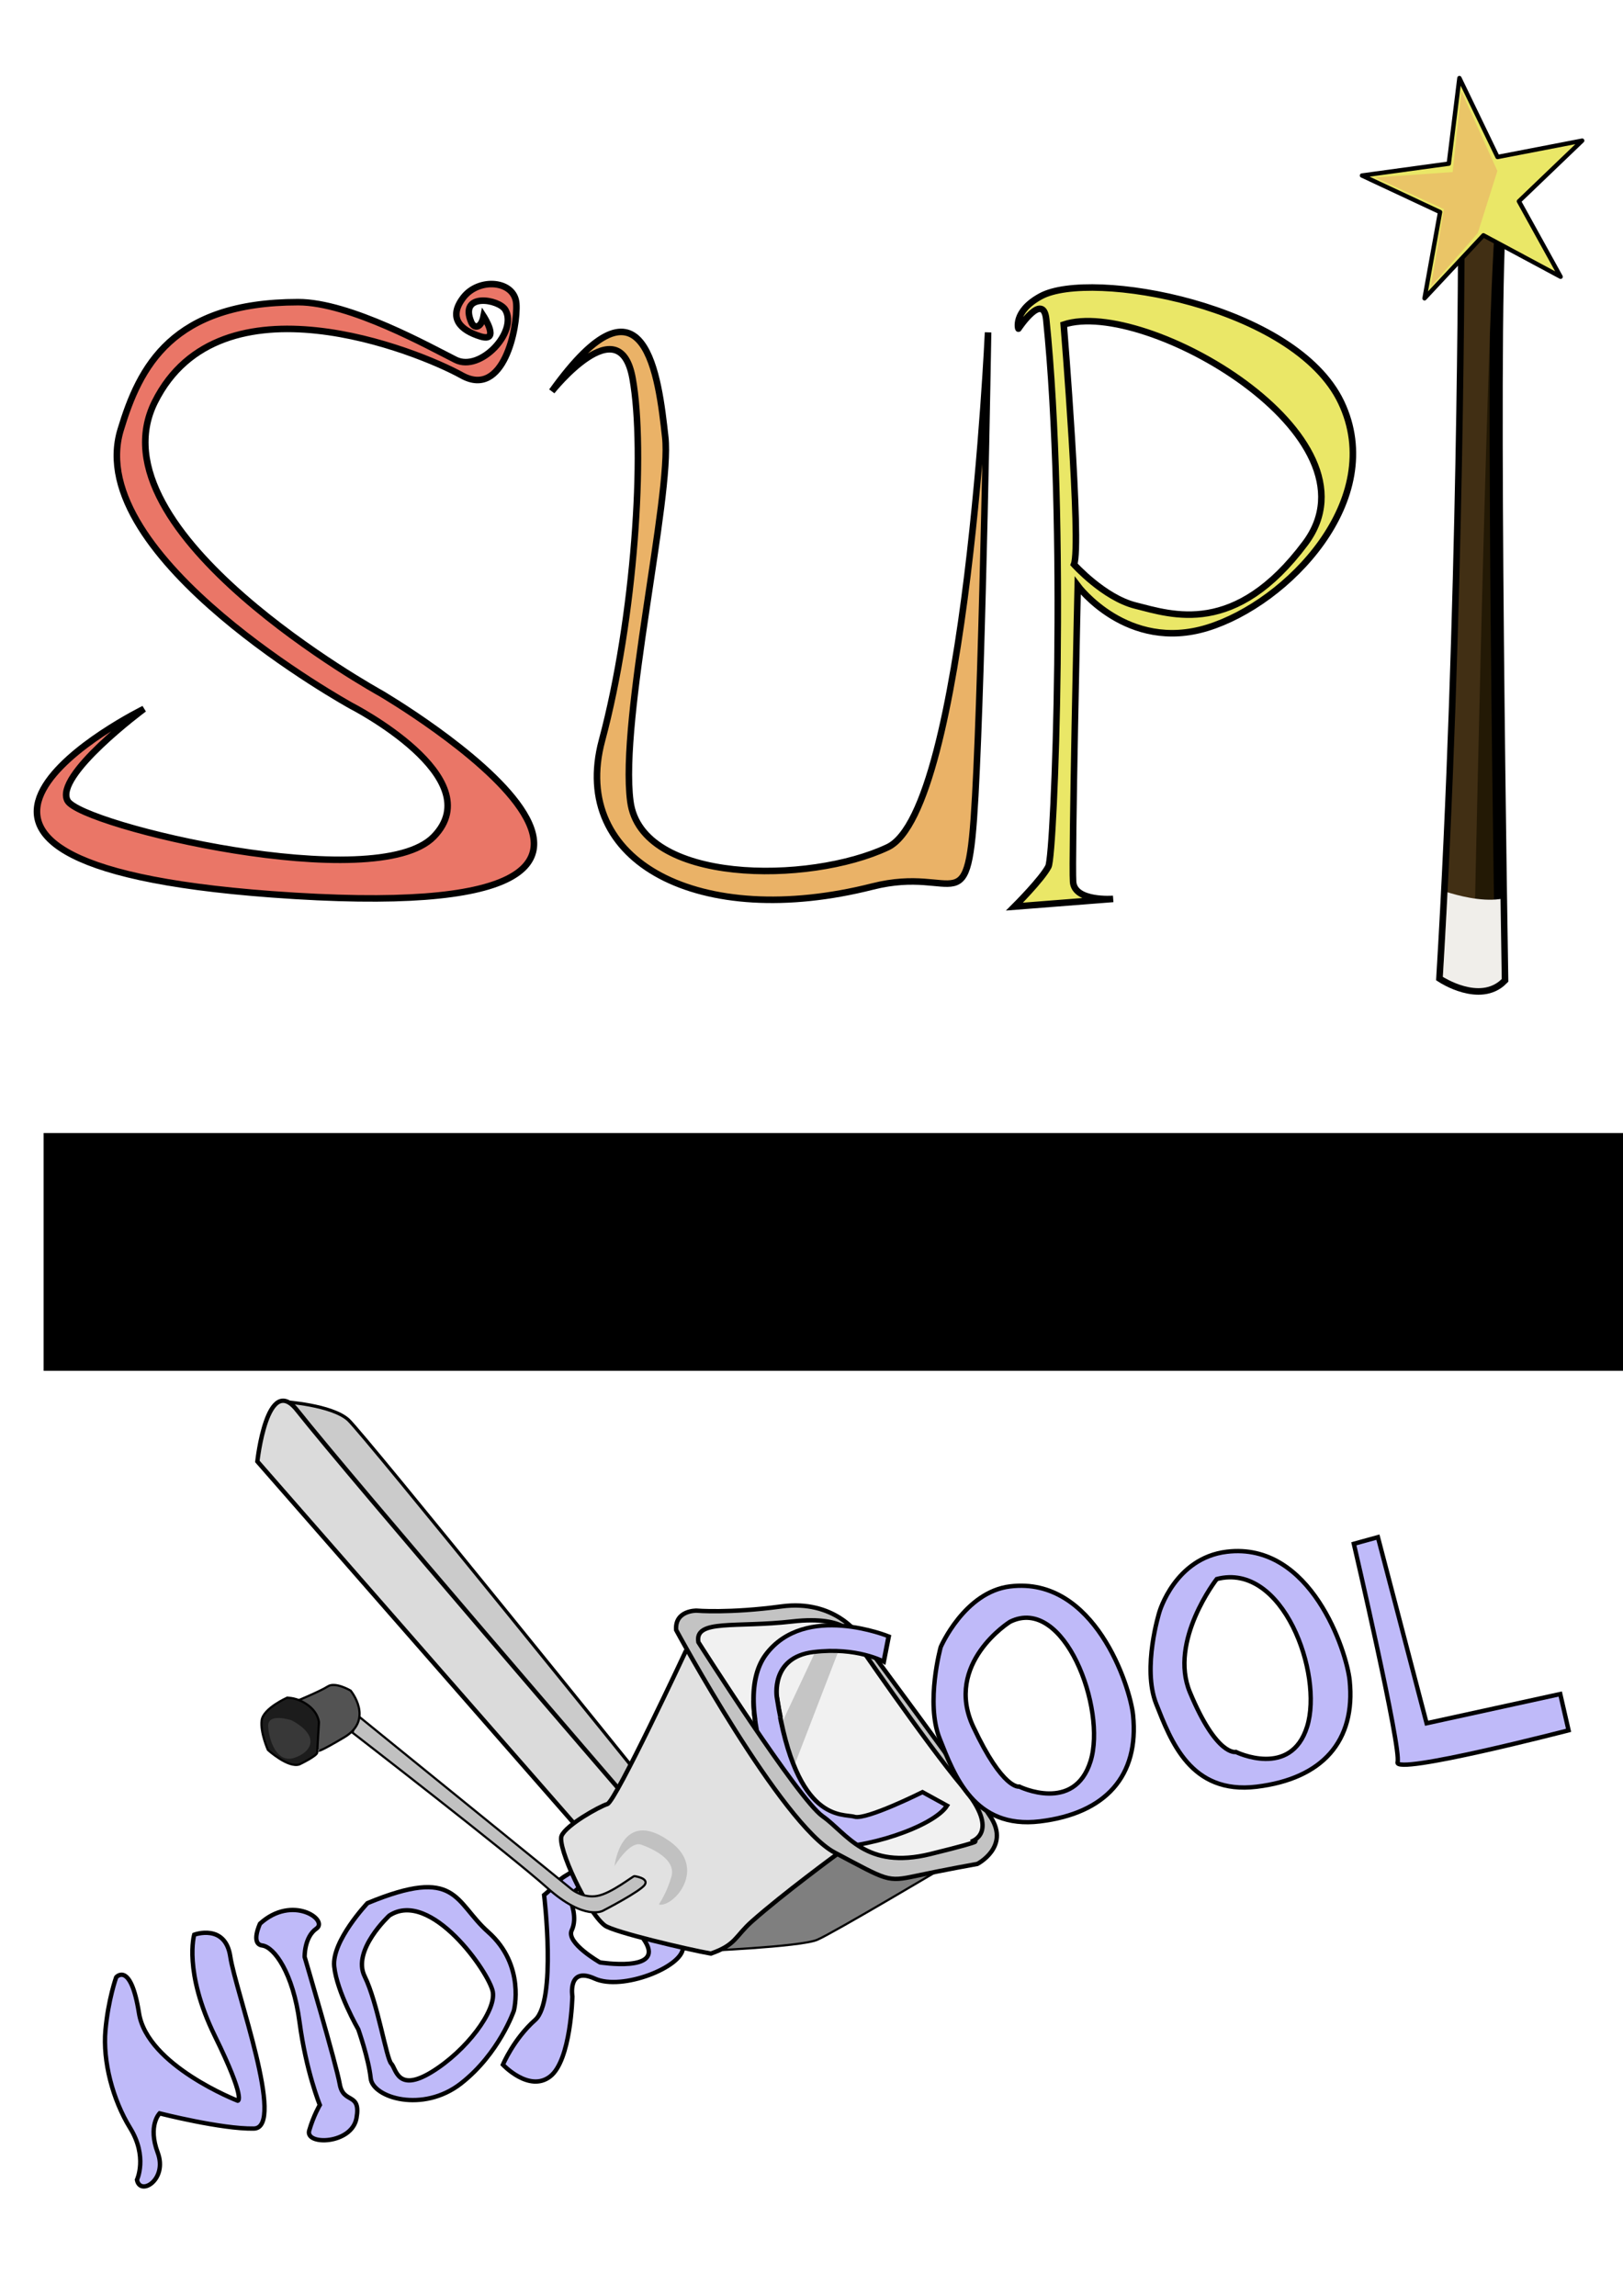 <?xml version="1.0" encoding="UTF-8" standalone="no"?>
<!-- Created with Inkscape (http://www.inkscape.org/) -->
<svg
   xmlns:dc="http://purl.org/dc/elements/1.1/"
   xmlns:cc="http://creativecommons.org/ns#"
   xmlns:rdf="http://www.w3.org/1999/02/22-rdf-syntax-ns#"
   xmlns:svg="http://www.w3.org/2000/svg"
   xmlns="http://www.w3.org/2000/svg"
   xmlns:sodipodi="http://sodipodi.sourceforge.net/DTD/sodipodi-0.dtd"
   xmlns:inkscape="http://www.inkscape.org/namespaces/inkscape"
   width="744.094"
   height="1052.362"
   id="svg2"
   sodipodi:version="0.32"
   inkscape:version="0.46"
   sodipodi:docname="sup2-1.svg"
   inkscape:output_extension="org.inkscape.output.svg.inkscape"
   inkscape:export-filename="/home/remi/images/hs/sup2-1.png"
   inkscape:export-xdpi="45"
   inkscape:export-ydpi="45">
  <defs
     id="defs4">
    <marker
       inkscape:stockid="CurvyCross"
       orient="auto"
       refY="0.0"
       refX="0.0"
       id="CurvyCross"
       style="overflow:visible">
      <g
         id="g3407"
         transform="scale(0.6)">
        <path
           id="path3409"
           d="M 4.625,-5.046 C 1.865,-5.046 -0.375,-2.806 -0.375,-0.046 C -0.375,2.714 1.865,4.954 4.625,4.954"
           style="fill:none;fill-rule:evenodd;stroke:#000000;stroke-width:1.0pt;marker-start:none;marker-end:none" />
        <path
           id="path3411"
           d="M -5.413,-5.046 C -2.653,-5.046 -0.413,-2.806 -0.413,-0.046 C -0.413,2.714 -2.653,4.954 -5.413,4.954"
           style="fill:none;fill-rule:evenodd;stroke:#000000;stroke-width:1.0pt;marker-start:none;marker-end:none" />
      </g>
    </marker>
    <marker
       inkscape:stockid="Scissors"
       orient="auto"
       refY="0.0"
       refX="0.0"
       id="Scissors"
       style="overflow:visible">
      <path
         id="schere"
         style="marker-start:none"
         d="M 9.09,-3.606 C 8.12,-4.777 6.37,-4.736 5.062,-4.233 L -3.15,-1.155 C -5.538,-2.462 -7.898,-2.087 -7.898,-2.724 C -7.898,-3.221 -7.442,-3.112 -7.51,-4.407 C -7.576,-5.65 -8.874,-6.57 -10.1,-6.488 C -11.328,-6.496 -12.6,-5.555 -12.611,-4.258 C -12.702,-2.952 -11.604,-1.739 -10.304,-1.653 C -8.782,-1.427 -6.086,-2.349 -4.821,-0.082 C -5.763,1.656 -7.435,1.661 -8.947,1.574 C -10.201,1.501 -11.709,1.861 -12.307,3.095 C -12.886,4.277 -12.318,5.959 -10.99,6.321 C -9.65,6.813 -7.81,6.191 -7.491,4.65 C -7.245,3.462 -8.086,2.904 -7.764,2.473 C -7.52,2.148 -5.973,2.336 -3.216,1.098 L 5.676,4.233 C 6.8,4.547 8.173,4.536 9.168,3.431 L -0.052,-0.054 L 9.09,-3.606 z M -9.218,-5.507 C -7.923,-4.784 -8.029,-2.823 -9.374,-2.443 C -10.591,-2.02 -12.145,-3.202 -11.758,-4.521 C -11.53,-5.603 -10.104,-6.001 -9.218,-5.507 z M -9.162,2.511 C -7.811,3.01 -8.04,5.295 -9.414,5.602 C -10.325,5.919 -11.627,5.464 -11.72,4.39 C -11.897,3.085 -10.363,1.906 -9.162,2.511 z " />
    </marker>
    <marker
       inkscape:stockid="RazorWire"
       id="RazorWire"
       refX="0"
       refY="0"
       orient="auto">
       style=&quot;overflow:visible&quot;&gt;
      <path
   id="path3449"
   transform="scale(0.8,0.8)"
   style="fill:#808080;fill-opacity:1;fill-rule:evenodd;stroke:#000000;stroke-width:0.1pt"
   d="M 0.023,-0.74 L 0.023,0.697 L -7.759,3.01 L 10.679,3.01 L 3.491,0.697 L 3.491,-0.74 L 10.741,-2.896 L -7.727,-2.896 L 0.023,-0.74 z " />
</marker>
    <marker
       inkscape:stockid="Torso"
       orient="auto"
       refY="0.0"
       refX="0.0"
       id="Torso"
       style="overflow:visible">
      <g
         id="g3429"
         transform="scale(0.7)">
        <path
           id="path3431"
           d="M -4.779,-3.24 C -2.429,-2.874 0.521,-1.302 0.258,0.388 C -0.005,2.078 -2.213,2.618 -4.563,2.252 C -6.913,1.886 -8.521,0.752 -8.258,-0.938 C -7.995,-2.628 -7.13,-3.605 -4.779,-3.24 z "
           style="fill:none;fill-opacity:0.75;fill-rule:evenodd;stroke:#000000;stroke-width:1.25;marker-start:none;marker-mid:none;marker-end:none" />
        <path
           id="path3433"
           d="M 4.46,0.089 C -2.556,-4.378 5.225,-3.906 -0.848,-8.72"
           style="fill:none;fill-opacity:0.75;fill-rule:evenodd;stroke:#000000;stroke-width:1pt;marker-end:none" />
        <path
           id="path3435"
           d="M 4.93,0.058 C -1.387,1.749 1.803,5.478 -4.945,7.546"
           style="fill:none;fill-opacity:0.75;fill-rule:evenodd;stroke:#000000;stroke-width:1pt;marker-start:none;marker-end:none" />
        <rect
           id="rect3437"
           transform="matrix(0.528,-0.85,0.888,0.46,0,0)"
           y="-1.741"
           x="-10.392"
           height="2.761"
           width="2.637"
           style="fill-rule:evenodd;stroke-width:1pt;marker-end:none" />
        <rect
           id="rect3439"
           transform="matrix(0.671,-0.741,0.791,0.612,0,0)"
           y="-7.963"
           x="4.959"
           height="2.861"
           width="2.733"
           style="fill-rule:evenodd;stroke-width:1pt;marker-end:none" />
        <path
           id="path3441"
           transform="matrix(0,-1.11,1.11,0,25.966,19.716)"
           d="M 16.78 -28.685 A 0.607 0.607 0 1 0 15.565,-28.685 A 0.607 0.607 0 1 0 16.78 -28.685 z"
           sodipodi:ry="0.60731727"
           sodipodi:rx="0.60731727"
           sodipodi:cy="-28.685045"
           sodipodi:cx="16.172634"
           style="fill:#ff0000;fill-opacity:0.75;fill-rule:evenodd;stroke:#000000;stroke-width:1pt;marker-start:none;marker-end:none"
           sodipodi:type="arc" />
        <path
           id="path3443"
           transform="matrix(0,-1.11,1.11,0,26.825,16.991)"
           d="M 16.78 -28.685 A 0.607 0.607 0 1 0 15.565,-28.685 A 0.607 0.607 0 1 0 16.78 -28.685 z"
           sodipodi:ry="0.60731727"
           sodipodi:rx="0.60731727"
           sodipodi:cy="-28.685045"
           sodipodi:cx="16.172634"
           style="fill:#ff0000;fill-opacity:0.75;fill-rule:evenodd;stroke:#000000;stroke-width:1pt;marker-start:none;marker-end:none"
           sodipodi:type="arc" />
      </g>
    </marker>
    <marker
       inkscape:stockid="Tail"
       orient="auto"
       refY="0.0"
       refX="0.0"
       id="Tail"
       style="overflow:visible">
      <g
         id="g3252"
         transform="scale(-1.2)">
        <path
           id="path3254"
           d="M -3.805,-3.959 L 0.544,0"
           style="fill:none;fill-rule:evenodd;stroke:#000000;stroke-width:0.8;marker-start:none;marker-end:none;stroke-linecap:round" />
        <path
           id="path3256"
           d="M -1.287,-3.959 L 3.062,0"
           style="fill:none;fill-rule:evenodd;stroke:#000000;stroke-width:0.8;marker-start:none;marker-end:none;stroke-linecap:round" />
        <path
           id="path3258"
           d="M 1.305,-3.959 L 5.654,0"
           style="fill:none;fill-rule:evenodd;stroke:#000000;stroke-width:0.8;marker-start:none;marker-end:none;stroke-linecap:round" />
        <path
           id="path3260"
           d="M -3.805,4.178 L 0.544,0.22"
           style="fill:none;fill-rule:evenodd;stroke:#000000;stroke-width:0.8;marker-start:none;marker-end:none;stroke-linecap:round" />
        <path
           id="path3262"
           d="M -1.287,4.178 L 3.062,0.22"
           style="fill:none;fill-rule:evenodd;stroke:#000000;stroke-width:0.8;marker-start:none;marker-end:none;stroke-linecap:round" />
        <path
           id="path3264"
           d="M 1.305,4.178 L 5.654,0.22"
           style="fill:none;fill-rule:evenodd;stroke:#000000;stroke-width:0.8;marker-start:none;marker-end:none;stroke-linecap:round" />
      </g>
    </marker>
    <marker
       inkscape:stockid="EmptyDiamondL"
       orient="auto"
       refY="0.0"
       refX="0.0"
       id="EmptyDiamondL"
       style="overflow:visible">
      <path
         id="path3323"
         d="M 0,-7.071 L -7.071,0 L 0,7.071 L 7.071,0 L 0,-7.071 z "
         style="fill-rule:evenodd;fill:#FFFFFF;stroke:#000000;stroke-width:1.0pt;marker-start:none"
         transform="scale(0.8)" />
    </marker>
    <marker
       inkscape:stockid="Arrow2Send"
       orient="auto"
       refY="0.0"
       refX="0.0"
       id="Arrow2Send"
       style="overflow:visible;">
      <path
         id="path3249"
         style="font-size:12.0;fill-rule:evenodd;stroke-width:0.625;stroke-linejoin:round;"
         d="M 8.719,4.034 L -2.207,0.016 L 8.719,-4.002 C 6.973,-1.63 6.983,1.616 8.719,4.034 z "
         transform="scale(0.3) rotate(180) translate(-2.3,0)" />
    </marker>
    <marker
       inkscape:stockid="Arrow1Lstart"
       orient="auto"
       refY="0.0"
       refX="0.0"
       id="Arrow1Lstart"
       style="overflow:visible">
      <path
         id="path3216"
         d="M 0.0,0.0 L 5.0,-5.0 L -12.5,0.0 L 5.0,5.0 L 0.0,0.0 z "
         style="fill-rule:evenodd;stroke:#000000;stroke-width:1.0pt;marker-start:none"
         transform="scale(0.8) translate(12.5,0)" />
    </marker>
    <inkscape:perspective
       sodipodi:type="inkscape:persp3d"
       inkscape:vp_x="0 : 526.18109 : 1"
       inkscape:vp_y="0 : 1000 : 0"
       inkscape:vp_z="744.09448 : 526.18109 : 1"
       inkscape:persp3d-origin="372.04724 : 350.78739 : 1"
       id="perspective10" />
    <clipPath
       clipPathUnits="userSpaceOnUse"
       id="clipPath3186">
      <path
         style="fill:#000000;fill-opacity:1;fill-rule:evenodd;stroke:none;stroke-width:1px;stroke-linecap:butt;stroke-linejoin:miter;stroke-opacity:1"
         d="M 721.5,327.862 C 721.5,327.862 752,340.362 762,327.862 L 763.5,356.862 L 763.5,382.362 L 707.5,379.362 L 721.5,327.862 z"
         id="path3188" />
    </clipPath>
    <inkscape:perspective
       id="perspective8715"
       inkscape:persp3d-origin="372.04724 : 350.78739 : 1"
       inkscape:vp_z="744.09448 : 526.18109 : 1"
       inkscape:vp_y="0 : 1000 : 0"
       inkscape:vp_x="0 : 526.18109 : 1"
       sodipodi:type="inkscape:persp3d" />
    <clipPath
       clipPathUnits="userSpaceOnUse"
       id="clipPath8793">
      <rect
         style="opacity:0.617;fill:#dcdcdc;fill-opacity:1;fill-rule:nonzero;stroke:none;stroke-width:1.5;stroke-linecap:round;stroke-linejoin:round;stroke-miterlimit:4;stroke-dasharray:none;stroke-dashoffset:0;stroke-opacity:1"
         id="rect8795"
         width="157.5"
         height="95"
         x="323"
         y="538.348" />
    </clipPath>
    <clipPath
       clipPathUnits="userSpaceOnUse"
       id="clipPath8797">
      <rect
         style="opacity:0.617;fill:#dcdcdc;fill-opacity:1;fill-rule:nonzero;stroke:none;stroke-width:1.5;stroke-linecap:round;stroke-linejoin:round;stroke-miterlimit:4;stroke-dasharray:none;stroke-dashoffset:0;stroke-opacity:1"
         id="rect8799"
         width="134"
         height="95"
         x="471"
         y="443.362" />
    </clipPath>
  </defs>
  <sodipodi:namedview
     id="base"
     pagecolor="#ffffff"
     bordercolor="#666666"
     borderopacity="1.0"
     gridtolerance="10000"
     guidetolerance="10"
     objecttolerance="10"
     inkscape:pageopacity="0.0"
     inkscape:pageshadow="2"
     inkscape:zoom="0.5"
     inkscape:cx="520.40185"
     inkscape:cy="695.0128"
     inkscape:document-units="px"
     inkscape:current-layer="layer1"
     showgrid="false"
     inkscape:window-width="1270"
     inkscape:window-height="949"
     inkscape:window-x="0"
     inkscape:window-y="24"
     showguides="true"
     inkscape:guide-bbox="true" />
  <g
     inkscape:label="Layer 1"
     inkscape:groupmode="layer"
     id="layer1">
    <path
       style="fill:#bfbaf9;fill-opacity:1;fill-rule:evenodd;stroke:#000000;stroke-width:2;stroke-linecap:butt;stroke-linejoin:miter;stroke-miterlimit:4;stroke-dasharray:none;stroke-opacity:1"
       d="M 62.793,999.209 C 62.793,999.209 67.777,988.606 59.684,975.486 C 51.591,962.365 47.087,944.771 48.339,930.666 C 49.59,916.561 53.264,906.337 53.264,906.337 C 53.264,906.337 59.9,898.691 63.721,922.782 C 67.543,946.872 108.996,962.944 108.996,962.944 C 108.996,962.944 113.041,962.919 98.536,933.329 C 84.031,903.738 89.042,886.828 89.042,886.828 C 89.042,886.828 103.343,881.548 105.596,896.929 C 107.849,912.312 131.191,975.422 116.376,975.698 C 101.562,975.973 73.158,968.726 73.158,968.726 C 73.158,968.726 67.661,974.324 72.306,986.724 C 76.952,999.124 64.247,1006.806 62.793,999.209 z"
       id="path8808" />
    <path
       style="fill:#bfbaf9;fill-opacity:1;fill-rule:evenodd;stroke:#000000;stroke-width:2;stroke-linecap:butt;stroke-linejoin:miter;stroke-miterlimit:4;stroke-dasharray:none;stroke-opacity:1"
       d="M 119.212,881.768 C 119.212,881.768 114.77,891.07 120.24,891.778 C 125.71,892.487 134.343,904.306 137.338,926.918 C 140.333,949.53 146.631,964.887 146.631,964.887 C 146.631,964.887 143.755,969.727 141.761,976.602 C 139.768,983.478 161.306,982.976 163.44,970.906 C 165.575,958.836 157.4,964.636 155.775,955.371 C 154.149,946.107 139.67,897.04 139.67,897.04 C 139.67,897.04 139.412,887.952 145.08,884.022 C 150.749,880.093 134.024,868.323 119.212,881.768 z"
       id="path8810" />
    <path
       id="path8812"
       style="fill:#bfbaf9;fill-opacity:1;fill-rule:evenodd;stroke:#000000;stroke-width:2;stroke-linecap:butt;stroke-linejoin:miter;stroke-miterlimit:4;stroke-dasharray:none;stroke-opacity:1"
       d="M 168.465,872.364 C 168.465,872.364 152.029,889.715 153.228,901.393 C 154.426,913.072 164.286,930.263 164.286,930.263 C 164.286,930.263 169.045,943.775 169.958,952.673 C 170.871,961.571 193.863,968.665 211.353,955.018 C 228.842,941.371 235.591,921.668 235.591,921.668 C 235.591,921.668 241.072,900.889 223.791,885.569 C 208.206,871.752 209.884,855.233 168.465,872.364 z M 178.493,878.054 C 178.493,878.054 161.232,893.925 167.188,905.946 C 173.144,917.967 177.136,943.726 179.387,945.938 C 181.638,948.15 182.124,959.462 197.991,949.72 C 213.857,939.978 227.501,921.717 225.932,913.009 C 224.364,904.3 197.465,865.696 178.493,878.054 z" />
    <path
       id="path8816"
       style="fill:#bfbaf9;fill-opacity:1;fill-rule:evenodd;stroke:#000000;stroke-width:2;stroke-linecap:butt;stroke-linejoin:miter;stroke-miterlimit:4;stroke-dasharray:none;stroke-opacity:1"
       d="M 249.458,868.669 C 249.458,868.669 255.254,917.122 245.348,925.917 C 235.443,934.713 230.564,946.42 230.564,946.42 C 230.564,946.42 242.56,959.21 252.167,951.864 C 261.775,944.518 262.416,915.107 262.416,915.107 C 262.416,915.107 260.091,901.237 272.64,906.951 C 285.19,912.664 312.874,901.645 313.098,892.886 C 313.323,884.127 277.685,849.531 265.261,856.348 C 252.838,863.166 258.13,861.495 249.458,868.669 z M 261.668,871.655 C 261.668,871.655 264.865,879.088 262.112,884.825 C 259.359,890.562 275.064,899.53 275.064,899.53 C 275.064,899.53 304.468,904.237 295.894,890.121 C 287.32,876.005 276.301,867.221 276.301,867.221 C 276.301,867.221 263.423,859.825 261.668,871.655 z" />
    <path
       style="fill:#cbcbcb;fill-opacity:1;fill-rule:evenodd;stroke:#000000;stroke-width:1.5;stroke-linecap:butt;stroke-linejoin:miter;stroke-miterlimit:4;stroke-dasharray:none;stroke-opacity:1"
       d="M 130.295,642.52 C 130.295,642.52 152.273,643.927 159.746,650.866 C 167.219,657.806 296.668,818.429 296.668,818.429 L 283.354,829.885 L 130.295,642.52 z"
       id="path8761"
       sodipodi:nodetypes="csccc" />
    <path
       style="fill:#dbdbdb;fill-opacity:1;fill-rule:evenodd;stroke:#000000;stroke-width:2;stroke-linecap:butt;stroke-linejoin:miter;stroke-miterlimit:4;stroke-dasharray:none;stroke-opacity:1"
       d="M 269.116,842.623 L 117.987,669.896 C 117.987,669.896 122.443,629.072 136.126,646.328 C 161.871,678.796 287.162,824.054 287.162,824.054"
       id="path8759"
       sodipodi:nodetypes="ccsc" />
    <path
       style="fill:#f1f1f1;fill-opacity:1;fill-rule:evenodd;stroke:#000000;stroke-width:1px;stroke-linecap:butt;stroke-linejoin:miter;stroke-opacity:1"
       d="M 382.339,741.975 L 353.389,808.201 L 315.284,746.32 L 361.035,739.034 L 382.339,741.975 z"
       id="path8753" />
    <path
       style="fill:#f1f1f1;fill-opacity:1;fill-rule:evenodd;stroke:#000000;stroke-width:1px;stroke-linecap:butt;stroke-linejoin:miter;stroke-opacity:1"
       d="M 358.514,814.095 L 388.595,744 L 400.18,760.056 L 452.149,833.297 L 448.287,850.906 L 399.32,856.153 L 358.514,814.095 z"
       id="path8755"
       sodipodi:nodetypes="ccccccc" />
    <path
       style="fill:#c5c5c5;fill-opacity:1;fill-rule:evenodd;stroke:none;stroke-width:1px;stroke-linecap:butt;stroke-linejoin:miter;stroke-opacity:1"
       d="M 380.778,742.229 L 349.854,808.136 L 360.996,817.536 L 388.929,745.067 L 380.778,742.229 z"
       id="path8751" />
    <path
       style="fill:#bfbaf9;fill-opacity:1;fill-rule:evenodd;stroke:#000000;stroke-width:2.227;stroke-linecap:butt;stroke-linejoin:miter;stroke-miterlimit:4;stroke-dasharray:none;stroke-opacity:1"
       d="M 409.492,514.006 C 409.492,514.006 372.49,490.21 349.585,515.769 C 326.679,541.328 346.061,617.123 362.799,621.529 C 379.538,625.936 415.659,618.004 423.587,607.428 L 413.016,598.615 C 413.016,598.615 383.943,610.072 378.657,607.428 C 373.371,604.784 350.466,607.428 351.347,539.565 C 351.347,539.565 351.347,517.531 372.49,517.531 C 393.634,517.531 405.087,527.226 405.087,527.226 L 409.492,514.006 z"
       id="path8769"
       clip-path="url(#clipPath8793)"
       transform="matrix(0.944,-0.114,0.143,0.837,-52.551,367.511)" />
    <path
       style="fill:#7f7f7f;fill-opacity:1;fill-rule:evenodd;stroke:#000000;stroke-width:1px;stroke-linecap:butt;stroke-linejoin:miter;stroke-opacity:1"
       d="M 319.685,894.425 C 319.685,894.425 367.105,892.474 374.734,889.149 C 382.363,885.825 433.922,855.167 433.922,855.167 L 402.267,853.59 L 375.745,842.208 L 319.685,894.425 z"
       id="path8749"
       sodipodi:nodetypes="cscccc" />
    <path
       style="fill:#ea7667;fill-opacity:1;fill-rule:evenodd;stroke:#000000;stroke-width:3;stroke-linecap:butt;stroke-linejoin:miter;marker-mid:none;stroke-miterlimit:4;stroke-dasharray:none;stroke-dashoffset:0;stroke-opacity:1"
       d="M 221.714,144.934 C 221.714,144.934 229.571,157.076 220.286,154.219 C 211,151.362 205.286,145.648 212.429,136.362 C 219.571,127.076 236,128.505 236.714,139.219 C 237.429,149.934 231,182.791 211.714,172.076 C 191.802,161.014 101,124.219 71,184.219 C 41,244.219 174.571,317.791 174.571,317.791 C 174.571,317.791 361.966,427.431 124.571,409.934 C -76.668,395.048 66,324.934 66,324.934 C 66,324.934 24.571,355.648 31,367.076 C 37.429,378.505 172.429,410.648 198.857,383.505 C 225.286,356.362 161,323.505 161,323.505 C 161,323.505 37.694,255.567 55.286,197.076 C 64.005,168.086 78.857,138.505 136.714,138.505 C 160.458,138.505 197.429,159.219 208.857,164.934 C 220.286,170.648 237.429,152.076 231.714,142.076 C 228.857,137.076 210.177,133.931 216.073,147.695 C 217.395,150.781 220.611,150.511 221.714,144.934 z"
       id="path2383"
       sodipodi:nodetypes="cssssscscsscsssssc" />
    <path
       style="fill:#eab267;fill-opacity:1;fill-rule:evenodd;stroke:#000000;stroke-width:3;stroke-linecap:butt;stroke-linejoin:miter;marker-mid:none;stroke-miterlimit:4;stroke-dasharray:none;stroke-dashoffset:0;stroke-opacity:1"
       d="M 253,179.362 C 253,179.362 284,140.362 290,173.362 C 296,206.362 291,283.362 276,339.362 C 261,395.362 321,426.362 400,406.362 C 419.75,401.362 430.688,406.237 437.109,404.737 C 443.531,403.237 445.438,395.362 447.125,364.862 C 450.5,303.862 453,152.362 453,152.362 C 453,152.362 443,371.362 407,388.362 C 371,405.362 294,405.362 289,367.362 C 284,329.362 308,227.362 305,200.362 C 302,173.362 296,119.362 253,179.362 z"
       id="path2385"
       sodipodi:nodetypes="cssssscsssc" />
    <path
       id="path2387"
       style="fill:#eae767;fill-opacity:1;fill-rule:evenodd;stroke:#000000;stroke-width:3;stroke-linecap:butt;stroke-linejoin:miter;marker-mid:none;stroke-miterlimit:4;stroke-dasharray:none;stroke-dashoffset:0;stroke-opacity:1"
       d="M 466.937,150.626 C 466.937,150.626 478.328,133.414 479.665,146.383 C 489.211,239.014 483.493,391.536 480.665,397.193 C 477.836,402.85 465.108,415.578 465.108,415.578 L 510.363,412.042 C 510.363,412.042 492.685,413.456 491.978,404.264 C 491.271,395.072 494.1,268.5 494.1,268.5 C 494.1,268.5 516.777,299.077 553.547,287.763 C 590.316,276.449 636.086,228.943 614.873,184.395 C 593.66,139.848 500.062,123.413 477.19,135.777 C 464.108,142.848 466.937,151.333 466.937,150.626 z M 487.675,148.787 C 487.675,148.787 495.928,249.883 492.393,258.721 C 492.393,258.721 506.052,273.928 520.555,277.571 C 537.405,281.803 566.314,292.053 598.448,248.983 C 635.169,199.767 524.798,136.413 487.675,148.787 z" />
    <g
       id="g3206"
       transform="translate(-64,79)">
      <path
         id="path2403"
         d="M 735.5,22.763 C 735.5,22.763 735.5,202.763 725.5,368.763 C 725.5,368.763 742.5,379.763 752.5,369.763 C 752.5,369.763 747.5,70.763 751.5,22.763"
         style="fill:#231905;fill-opacity:1;fill-rule:evenodd;stroke:#000000;stroke-width:6;stroke-linecap:butt;stroke-linejoin:miter;stroke-miterlimit:4;stroke-dasharray:none;stroke-opacity:1" />
      <path
         sodipodi:nodetypes="cccc"
         id="path2401"
         d="M 735.5,22.763 C 735.5,22.763 735.5,202.763 725.5,368.763 C 725.5,368.763 729.5,371.763 739.5,370.263 C 739.5,370.263 745.5,71.263 749.5,23.263"
         style="fill:#412f14;fill-opacity:1;fill-rule:evenodd;stroke:none;stroke-width:1px;stroke-linecap:butt;stroke-linejoin:miter;stroke-opacity:1" />
      <path
         clip-path="url(#clipPath3186)"
         id="path2399"
         d="M 735.5,22.763 C 735.5,22.763 735.5,202.763 725.5,368.763 C 725.5,368.763 742.5,379.763 752.5,369.763 C 752.5,369.763 747.5,70.763 751.5,22.763"
         style="fill:#f0eeea;fill-opacity:1;fill-rule:evenodd;stroke:none;stroke-width:1px;stroke-linecap:butt;stroke-linejoin:miter;stroke-opacity:1" />
      <path
         transform="translate(114.5,122.5)"
         d="M 665,-74.638 L 629.597,-93.636 L 602.602,-64.755 L 609.73,-104.296 L 573.922,-121.045 L 613.73,-126.484 L 618.593,-165.716 L 636.068,-129.537 L 674.883,-137.035 L 645.874,-109.236 L 665,-74.638 z"
         inkscape:randomized="0"
         inkscape:rounded="0"
         inkscape:flatsided="false"
         sodipodi:arg2="1.4349831"
         sodipodi:arg1="0.78539817"
         sodipodi:r2="19.178583"
         sodipodi:r1="53.740116"
         sodipodi:cy="-112.63782"
         sodipodi:cx="627"
         sodipodi:sides="5"
         id="path3192"
         style="opacity:1;fill:#eae767;fill-opacity:1;fill-rule:nonzero;stroke:#000000;stroke-width:2;stroke-linecap:round;stroke-linejoin:round;stroke-miterlimit:4;stroke-dasharray:none;stroke-dashoffset:0;stroke-opacity:1"
         sodipodi:type="star" />
      <path
         sodipodi:nodetypes="cccccccc"
         id="path3202"
         d="M 734,-37.138 L 730,-0.138 L 694.5,2.362 L 726,16.862 L 720,52.362 L 741.5,27.862 L 750.5,-0.638 L 734,-37.138 z"
         style="fill:#eac567;fill-opacity:1;fill-rule:evenodd;stroke:none;stroke-width:1px;stroke-linecap:butt;stroke-linejoin:miter;stroke-opacity:1" />
    </g>
    <path
       style="fill:#e1e1e1;fill-opacity:1;fill-rule:evenodd;stroke:#000000;stroke-width:2;stroke-linecap:butt;stroke-linejoin:miter;stroke-miterlimit:4;stroke-dasharray:none;stroke-opacity:1"
       d="M 314.567,756.5 C 314.567,756.5 282.23,825.763 278.457,826.943 C 274.685,828.124 259.728,836.448 257.485,841.458 C 255.242,846.467 269.335,876.683 277.326,882.632 C 281.322,885.607 315.259,893.612 325.909,895.487 C 337.519,891.439 336.969,887.621 344.723,880.741 C 359.114,867.973 383.598,850.043 383.598,850.043"
       id="path8726"
       sodipodi:nodetypes="cssscsc" />
    <path
       id="path8721"
       style="fill:#c3c3c3;fill-opacity:1;fill-rule:evenodd;stroke:#000000;stroke-width:2;stroke-linecap:butt;stroke-linejoin:miter;stroke-miterlimit:4;stroke-dasharray:none;stroke-opacity:1"
       d="M 309.989,747.163 C 309.989,747.163 358.248,836.272 382.664,849.176 C 407.079,862.08 406.617,862.722 419.972,859.868 C 433.327,857.015 448.078,854.388 448.078,854.388 C 448.078,854.388 462.922,846.761 454.372,833.201 C 445.821,819.64 393.466,749.209 393.466,749.209 C 393.466,749.209 382.462,733.102 358.298,736.356 C 334.133,739.609 319.305,738.284 319.305,738.284 C 319.305,738.284 309.307,738.099 309.989,747.163 z M 320.188,752.753 C 320.188,752.753 365.865,824.611 377.121,832.521 C 388.377,840.43 396.768,857.188 426.609,849.84 C 456.45,842.491 445.066,844.23 445.066,844.23 C 445.066,844.23 459.288,840.443 441.577,819.311 C 423.865,798.18 391.438,750.672 391.438,750.672 C 391.438,750.672 389.18,740.278 363.271,743.249 C 337.362,746.22 318.335,742.067 320.188,752.753 z" />
    <path
       style="fill:#c1c1c1;fill-opacity:1;fill-rule:evenodd;stroke:none;stroke-width:1px;stroke-linecap:butt;stroke-linejoin:miter;stroke-opacity:1"
       d="M 281.731,855.409 C 281.731,855.409 284.74,827.96 307.194,844.128 C 324.279,856.43 309.138,874.169 302.158,873.04 L 302.215,872.691 C 302.215,872.691 305.448,868.2 307.794,860.342 C 310.14,852.484 299.48,847.536 294.065,845.586 C 288.65,843.635 281.731,855.409 281.731,855.409 z"
       id="path8737"
       sodipodi:nodetypes="csc" />
    <g
       id="g8763"
       transform="matrix(0.9,0.436,-0.436,0.9,424.033,159.559)">
      <path
         id="path8735"
         d="M 185.505,688.374 C 185.505,688.374 191.869,686.252 191.515,689.788 C 191.161,693.324 179.494,708.88 179.494,708.88 C 179.494,708.88 174.191,717.012 151.917,710.648 C 129.643,704.284 40.548,685.545 40.548,685.545 L 39.134,677.414 L 162.524,706.405 C 162.524,706.405 168.888,707.819 174.191,703.93 C 179.494,700.041 184.798,688.727 185.505,688.374 z"
         style="fill:#c1c1c1;fill-opacity:1;fill-rule:evenodd;stroke:#000000;stroke-width:1px;stroke-linecap:butt;stroke-linejoin:miter;stroke-opacity:1" />
      <path
         sodipodi:nodetypes="cscsc"
         id="path8739"
         d="M 30.295,699.687 C 30.295,699.687 30.844,700.069 38.073,689.081 C 46.912,675.646 31.355,668.575 31.355,668.575 C 31.355,668.575 23.224,667.868 21.102,671.403 C 18.981,674.939 10.142,684.838 10.142,684.838"
         style="fill:#535353;fill-opacity:1;fill-rule:evenodd;stroke:#000000;stroke-width:1px;stroke-linecap:butt;stroke-linejoin:miter;stroke-opacity:1" />
      <path
         sodipodi:nodetypes="csccscsc"
         id="path8741"
         d="M 6.607,684.131 C 6.607,684.131 -1.172,693.324 0.596,698.627 C 2.364,703.93 9.081,709.587 9.081,709.587 C 9.081,709.587 21.102,713.122 24.991,709.233 C 24.991,709.233 30.648,702.162 29.941,700.748 C 29.234,699.334 24.638,688.02 24.638,688.02 C 24.638,688.02 22.517,684.131 16.506,683.07 C 10.496,682.01 6.96,684.131 6.607,684.131 z"
         style="fill:#1c1c1c;fill-opacity:1;fill-rule:evenodd;stroke:#000000;stroke-width:1px;stroke-linecap:butt;stroke-linejoin:miter;stroke-opacity:1" />
      <path
         id="path8757"
         d="M 13,692.612 C 13,692.612 1.25,694.112 4.5,699.862 C 7.75,705.612 15.5,713.362 21.5,707.612 C 27.5,701.862 28.25,693.362 13,692.612 z"
         style="fill:#383838;fill-opacity:1;fill-rule:evenodd;stroke:none;stroke-width:1px;stroke-linecap:butt;stroke-linejoin:miter;stroke-opacity:1" />
    </g>
    <path
       id="path8771"
       style="fill:#bfbaf9;fill-opacity:1;fill-rule:evenodd;stroke:#000000;stroke-width:2;stroke-linecap:butt;stroke-linejoin:miter;stroke-miterlimit:4;stroke-dasharray:none;stroke-opacity:1"
       d="M 431.294,754.948 C 431.294,754.948 424.236,780.385 430.773,796.876 C 437.559,813.997 446.58,838.538 476.776,834.886 C 506.971,831.234 522.318,813.999 519.473,786.148 C 518.136,773.07 501.824,722.495 463.135,727.174 C 442.184,729.708 431.294,754.948 431.294,754.948 z M 463.03,743.42 C 463.03,743.42 432.585,762.482 446.241,791.588 C 459.896,820.694 467.302,818.944 467.302,818.944 C 467.302,818.944 492.53,831.272 499.981,807.302 C 507.432,783.332 487.873,731.017 463.03,743.42 z" />
    <path
       id="path8775"
       style="fill:#bfbaf9;fill-opacity:1;fill-rule:evenodd;stroke:#000000;stroke-width:2;stroke-linecap:butt;stroke-linejoin:miter;stroke-miterlimit:4;stroke-dasharray:none;stroke-opacity:1"
       d="M 531.537,738.956 C 531.537,738.956 523.535,764.506 530.072,780.998 C 536.858,798.119 545.879,822.66 576.075,819.008 C 606.27,815.356 621.617,798.12 618.772,770.27 C 617.435,757.192 601.123,706.617 562.434,711.296 C 538.652,714.172 531.537,738.956 531.537,738.956 z M 557.837,723.813 C 557.837,723.813 535.719,752.12 545.54,775.71 C 557.846,805.268 566.601,803.066 566.601,803.066 C 566.601,803.066 591.829,815.393 599.28,791.424 C 606.731,767.454 588.259,715.862 557.837,723.813 z" />
    <path
       style="fill:#bfbaf9;fill-opacity:1;fill-rule:evenodd;stroke:#000000;stroke-width:2;stroke-linecap:butt;stroke-linejoin:miter;stroke-miterlimit:4;stroke-dasharray:none;stroke-opacity:1"
       d="M 620.694,707.65 C 620.694,707.65 642.562,801.551 640.736,807.753 C 638.909,813.954 719.139,793.144 719.139,793.144 L 715.327,776.517 L 654.052,789.909 L 631.73,704.607 L 620.694,707.65 z"
       id="path8779" />
    <path
       style="fill:#bfbaf9;fill-opacity:1;fill-rule:evenodd;stroke:#000000;stroke-width:2.227;stroke-linecap:butt;stroke-linejoin:miter;stroke-miterlimit:4;stroke-dasharray:none;stroke-opacity:1"
       d="M 565.144,502.016 C 565.144,502.016 528.142,478.219 505.237,503.778 C 482.331,529.337 501.713,605.132 518.452,609.539 C 535.19,613.946 571.311,606.014 579.239,595.438 L 568.668,586.624 C 568.668,586.624 539.595,598.082 534.309,595.438 C 529.023,592.794 506.118,595.438 506.999,527.574 C 506.999,527.574 506.999,505.541 528.142,505.541 C 549.286,505.541 560.739,515.236 560.739,515.236 L 565.144,502.016 z"
       id="path8783"
       clip-path="url(#clipPath8797)"
       transform="matrix(0.944,-0.114,0.143,0.837,-197.85,394.323)" />
    <flowRoot
       xml:space="preserve"
       id="flowRoot8842"
       style="font-size:70px;font-style:normal;font-variant:normal;font-weight:300;font-stretch:normal;text-align:start;line-height:125%;writing-mode:lr-tb;text-anchor:start;fill:#000000;fill-opacity:1;stroke:none;stroke-width:1px;stroke-linecap:butt;stroke-linejoin:miter;stroke-opacity:1;font-family:Purisa;-inkscape-font-specification:Purisa Light"
       transform="translate(-55,89)"><flowRegion
         id="flowRegion8844"><rect
           id="rect8846"
           width="855"
           height="109"
           x="75"
           y="430.362"
           style="font-size:70px;font-style:normal;font-variant:normal;font-weight:300;font-stretch:normal;text-align:start;line-height:125%;writing-mode:lr-tb;text-anchor:start;font-family:Purisa;-inkscape-font-specification:Purisa Light" /></flowRegion><flowPara
         id="flowPara8848">I'm not a mooldu</flowPara></flowRoot>    <path
       style="fill:#000000;fill-opacity:1;fill-rule:evenodd;stroke:none;stroke-width:1px;stroke-linecap:butt;stroke-linejoin:miter;stroke-opacity:1"
       d="M 542.5,555.362 C 542.5,555.362 544.5,563.362 548,560.862 C 551.5,558.362 547,554.862 542.5,555.362 z"
       id="path8850"
       sodipodi:nodetypes="csc" />
    <path
       style="fill:#000000;fill-opacity:1;fill-rule:evenodd;stroke:none;stroke-width:1px;stroke-linecap:butt;stroke-linejoin:miter;stroke-opacity:1"
       d="M 586,557.862 C 586,557.862 594.5,562.362 593,558.862 C 591.5,555.362 588.5,551.362 586,557.862 z"
       id="path8852" />
  </g>
</svg>
